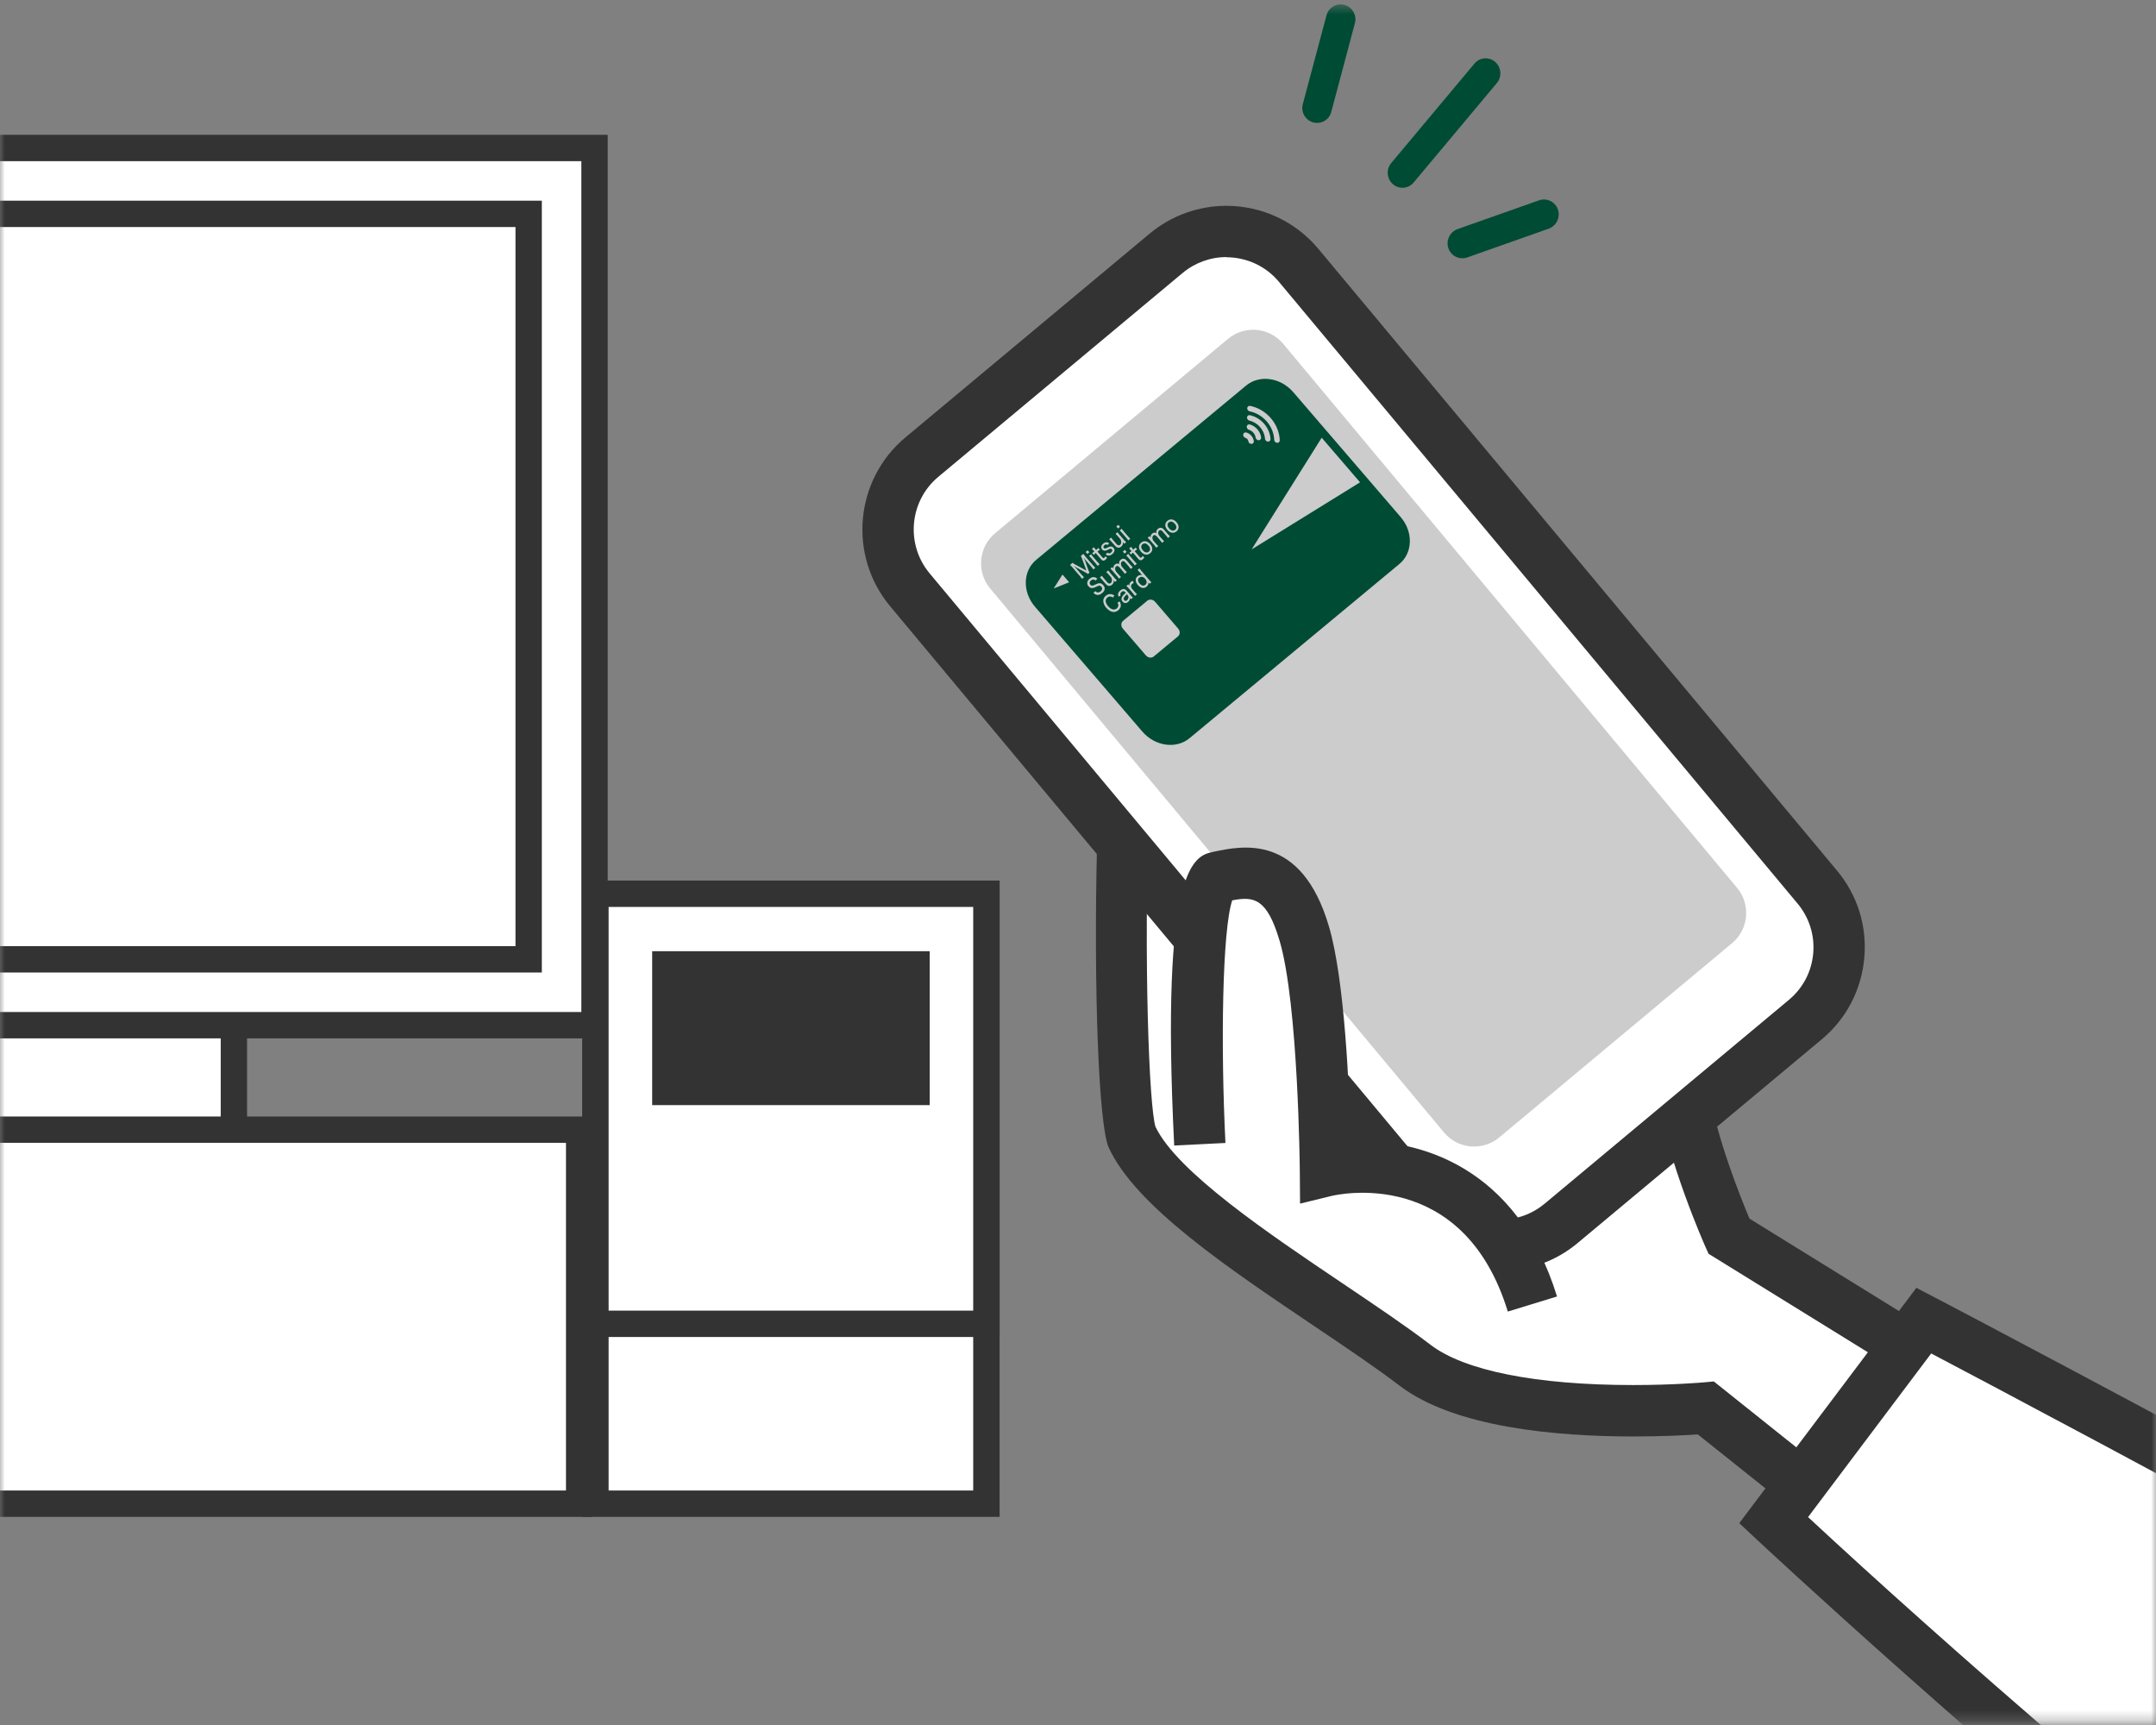 <svg width="220" height="176" viewBox="0 0 220 176" fill="none" xmlns="http://www.w3.org/2000/svg">
<rect x="0" y="0" width="220" height="176" fill="#808080" stroke="none"/>
<mask id="mask0_93_7074" style="mask-type:alpha" maskUnits="userSpaceOnUse" x="0" y="0" width="220" height="176">
<rect y="0.43" width="220" height="175.263" fill="#D9D9D9"/>
</mask>
<g mask="url(#mask0_93_7074)">
<path d="M100.651 91.189H60.76V153.42H100.651V91.189Z" fill="white"/>
<path d="M102 154.764H59.42V89.845H102V154.764ZM62.104 152.076H99.307V92.533H62.104V152.076Z" fill="#333333"/>
<path d="M100.651 91.189H60.76V135.068H100.651V91.189Z" fill="white"/>
<path d="M102 136.412H59.42V89.845H102V136.412ZM62.104 133.723H99.307V92.533H62.104V133.723Z" fill="#333333"/>
<path d="M94.866 97.05H66.549V112.754H94.866V97.05Z" fill="#333333"/>
<path d="M23.867 101.167H-33.44V119.202H23.867V101.167Z" fill="white"/>
<path d="M25.216 120.546H-34.784V99.823H25.211V120.546H25.216ZM-32.096 117.858H22.523V102.512H-32.096V117.858Z" fill="#333333"/>
<path d="M59.098 115.255H-68.662V153.416H59.098V115.255Z" fill="white"/>
<path d="M60.438 154.765H-70.006V113.915H60.442V154.765H60.438ZM-67.318 152.076H57.754V116.603H-67.318V152.076Z" fill="#333333"/>
<path d="M60.666 15.099H-70.235V104.6H60.666V15.099Z" fill="white"/>
<path d="M62.01 105.944H-71.579V13.755H62.01V105.944ZM-68.891 103.255H59.322V16.444H-68.891V103.255Z" fill="#333333"/>
<path d="M53.945 21.821H-63.514V97.879H53.945V21.821Z" fill="white"/>
<path d="M55.289 99.223H-64.858V20.476H55.289V99.223ZM-62.17 96.534H52.601V23.164H-62.17V96.534Z" fill="#333333"/>
<path d="M199.033 163.58L174.08 143.655C174.08 143.655 152.628 145.593 144.385 139.281C135.812 132.724 118.952 123.382 115.512 115.995C113.635 111.952 113.495 50.372 120.366 47.587C129.097 44.042 131.359 89.872 131.359 89.872C131.359 89.872 143.87 83.603 149.973 86.423C152.558 87.619 159.342 93.242 159.342 93.242C159.342 93.242 169.54 96.839 171.784 111.577C172.727 117.802 176.411 126.106 176.411 126.106L210.428 147.13L199.033 163.571V163.58Z" fill="white"/>
<path d="M199.592 167.377L173.25 146.353C171.958 146.44 169.592 146.562 166.676 146.562C158.879 146.562 148.402 145.663 142.796 141.367C140.43 139.56 137.374 137.499 134.144 135.325C125.186 129.292 115.913 123.067 113.146 117.112C111.076 112.659 111.05 61.888 116.001 49.333C116.559 47.91 117.52 45.936 119.397 45.177C120.026 44.923 120.68 44.792 121.327 44.792C126.399 44.792 129.569 51.812 131.926 68.279C132.895 75.063 133.472 81.9 133.76 85.977C136.981 84.694 141.853 83.087 146.097 83.087C148.018 83.087 149.694 83.419 151.091 84.056C153.658 85.244 159.22 89.749 160.721 90.98C162.983 91.958 172.203 96.795 174.394 111.201C175.119 115.986 177.633 122.22 178.515 124.333L214.173 146.379L199.61 167.386L199.592 167.377ZM174.892 140.957L198.475 159.79L206.699 147.924L174.342 127.921L174.01 127.179C173.853 126.83 170.177 118.483 169.182 111.987C167.226 99.118 158.8 95.852 158.442 95.721L158.023 95.564L157.657 95.276C155.133 93.189 150.515 89.583 148.856 88.815C148.157 88.492 147.214 88.326 146.062 88.326C140.387 88.326 132.598 92.185 132.52 92.229L128.931 94.019L128.731 90.011C128.731 89.915 128.233 80.188 126.88 70.235C124.671 54.013 122.086 50.747 121.37 50.136C120.157 51.908 117.983 60.377 117.24 82.188C116.69 98.279 117.258 112.851 117.904 114.956C120.113 119.583 129.499 125.896 137.051 130.977C140.352 133.204 143.477 135.299 145.966 137.203C149.432 139.857 156.784 141.315 166.667 141.315C170.788 141.315 173.809 141.044 173.835 141.044L174.883 140.948L174.892 140.957Z" fill="#333333"/>
<path d="M185.439 90.5C188.835 94.569 188.294 100.628 184.217 104.025L159.289 124.822C155.221 128.218 149.161 127.677 145.765 123.6L92.846 60.168C89.449 56.091 89.999 50.04 94.068 46.644L118.995 25.846C123.073 22.45 129.123 23 132.52 27.069L185.439 90.5Z" fill="white"/>
<path d="M153.143 129.676C149.502 129.676 146.079 128.078 143.748 125.285L90.829 61.853C86.516 56.675 87.214 48.957 92.383 44.635L117.31 23.838C119.502 22.004 122.287 21 125.133 21C128.774 21 132.197 22.598 134.528 25.392L187.447 88.823C189.543 91.329 190.529 94.499 190.232 97.755C189.935 101.003 188.399 103.954 185.893 106.041L160.966 126.839C158.774 128.672 155.998 129.676 153.143 129.676ZM125.142 26.23C123.509 26.23 121.929 26.806 120.672 27.854L95.744 48.652C92.784 51.123 92.392 55.532 94.854 58.492L147.773 121.923C149.1 123.521 151.065 124.438 153.143 124.438C154.775 124.438 156.356 123.861 157.613 122.814L182.54 102.016C183.972 100.82 184.854 99.144 185.02 97.284C185.186 95.424 184.618 93.617 183.422 92.185L130.503 28.753C129.176 27.156 127.211 26.248 125.133 26.248L125.142 26.23Z" fill="#333333"/>
<path d="M125.308 34.574L101.544 54.402C99.847 55.817 99.62 58.34 101.035 60.036L147.348 115.544C148.763 117.24 151.285 117.468 152.982 116.053L176.746 96.225C178.442 94.81 178.67 92.287 177.255 90.591L130.942 35.083C129.526 33.387 127.004 33.159 125.308 34.574Z" fill="#CCCCCC"/>
<path d="M105.609 61.902C104.313 60.395 104.368 58.254 105.733 57.121L127.152 39.34C128.517 38.206 130.675 38.51 131.971 40.017L142.926 52.755C144.222 54.263 144.167 56.403 142.802 57.536L121.383 75.317C120.018 76.451 117.86 76.147 116.564 74.64L105.609 61.902Z" fill="#004B34"/>
<path d="M117.304 59.563L117.241 59.489L117.226 59.47C117.209 59.449 117.196 59.433 117.188 59.42C117.191 59.483 117.187 59.538 117.176 59.582C117.151 59.688 117.09 59.78 116.993 59.861C116.87 59.963 116.738 60.004 116.597 59.986C116.517 59.975 116.442 59.949 116.372 59.909C116.274 59.852 116.184 59.777 116.104 59.684C115.957 59.513 115.885 59.342 115.887 59.173C115.89 59.025 115.955 58.898 116.081 58.793C116.225 58.673 116.381 58.635 116.55 58.679C116.536 58.665 116.522 58.65 116.506 58.633C116.494 58.621 116.473 58.598 116.443 58.564L116.277 58.37C116.202 58.281 116.132 58.209 116.069 58.152L116.266 57.988C116.315 58.06 116.376 58.139 116.449 58.226L117.277 59.188C117.356 59.281 117.427 59.355 117.488 59.41L117.304 59.563ZM116.244 58.944C116.169 59.006 116.131 59.082 116.128 59.172C116.123 59.286 116.174 59.404 116.281 59.528C116.388 59.652 116.492 59.725 116.594 59.745C116.647 59.755 116.701 59.752 116.753 59.736C116.796 59.722 116.836 59.7 116.872 59.671C116.949 59.606 116.993 59.526 117.003 59.429C117.009 59.368 116.998 59.304 116.971 59.236C116.945 59.171 116.905 59.109 116.853 59.048C116.759 58.938 116.657 58.875 116.549 58.858C116.488 58.849 116.427 58.855 116.365 58.875C116.32 58.891 116.28 58.914 116.244 58.944Z" fill="#CCCCCC"/>
<path d="M115.695 59.482C115.627 59.506 115.572 59.535 115.531 59.57C115.447 59.64 115.409 59.727 115.417 59.832C115.42 59.88 115.431 59.925 115.448 59.966C115.459 59.99 115.48 60.024 115.51 60.068L115.812 60.419C115.882 60.501 115.951 60.572 116.016 60.633L115.815 60.799C115.762 60.721 115.701 60.643 115.634 60.565L115.144 59.995C115.064 59.902 114.995 59.83 114.938 59.78L115.127 59.623L115.198 59.706C115.203 59.712 115.211 59.722 115.222 59.736C115.233 59.749 115.242 59.761 115.25 59.774C115.239 59.711 115.238 59.656 115.247 59.608C115.263 59.517 115.317 59.434 115.409 59.358C115.453 59.321 115.509 59.285 115.578 59.249L115.695 59.482Z" fill="#CCCCCC"/>
<path d="M115.418 61.128L115.32 61.014C115.314 61.066 115.307 61.107 115.299 61.136C115.292 61.163 115.28 61.193 115.264 61.224C115.227 61.297 115.175 61.361 115.107 61.417C114.993 61.512 114.879 61.547 114.765 61.523C114.682 61.504 114.608 61.457 114.542 61.38C114.474 61.3 114.439 61.214 114.44 61.12C114.44 61.026 114.471 60.932 114.534 60.838C114.575 60.777 114.633 60.709 114.709 60.635C114.743 60.602 114.796 60.553 114.869 60.49L114.801 60.411C114.747 60.348 114.696 60.316 114.646 60.314C114.586 60.31 114.52 60.338 114.45 60.396C114.363 60.469 114.319 60.548 114.319 60.635C114.319 60.671 114.33 60.715 114.352 60.765L114.139 60.876C114.114 60.813 114.098 60.762 114.092 60.721C114.068 60.547 114.144 60.387 114.319 60.241C114.415 60.162 114.504 60.115 114.586 60.101C114.673 60.085 114.753 60.097 114.825 60.138C114.87 60.164 114.92 60.209 114.973 60.271L115.403 60.77C115.473 60.851 115.54 60.92 115.602 60.976L115.418 61.128ZM114.991 60.632C114.836 60.768 114.737 60.878 114.695 60.962C114.664 61.022 114.654 61.076 114.665 61.125C114.673 61.165 114.691 61.201 114.719 61.234C114.761 61.282 114.807 61.306 114.857 61.304C114.909 61.302 114.958 61.282 115.003 61.245C115.055 61.202 115.095 61.145 115.122 61.076C115.174 60.941 115.159 60.827 115.079 60.733L114.991 60.632Z" fill="#CCCCCC"/>
<path d="M113.564 60.967C113.489 60.916 113.419 60.883 113.355 60.869C113.225 60.841 113.104 60.872 112.993 60.964C112.883 61.056 112.827 61.169 112.826 61.304C112.825 61.38 112.839 61.453 112.868 61.525C112.915 61.64 112.983 61.749 113.071 61.851C113.159 61.954 113.256 62.037 113.362 62.1C113.431 62.142 113.506 62.169 113.585 62.182C113.724 62.204 113.847 62.17 113.956 62.08C114.032 62.017 114.082 61.941 114.106 61.853C114.128 61.773 114.122 61.688 114.088 61.599C114.075 61.567 114.055 61.528 114.026 61.481L114.258 61.362C114.291 61.424 114.314 61.476 114.33 61.519C114.375 61.642 114.384 61.761 114.359 61.876C114.344 61.945 114.315 62.012 114.272 62.078C114.228 62.147 114.172 62.209 114.107 62.264C113.991 62.36 113.868 62.417 113.738 62.435C113.591 62.455 113.441 62.424 113.285 62.343C113.141 62.267 113.008 62.158 112.886 62.017C112.748 61.856 112.656 61.69 112.612 61.52C112.534 61.22 112.609 60.976 112.838 60.786C112.998 60.653 113.17 60.597 113.355 60.618C113.454 60.63 113.547 60.661 113.636 60.712C113.653 60.721 113.678 60.737 113.71 60.759L113.564 60.967Z" fill="#CCCCCC"/>
<path d="M119.133 53.133C119.228 53.054 119.334 53.008 119.45 52.997C119.556 52.986 119.66 53.004 119.761 53.053C119.868 53.104 119.966 53.182 120.056 53.286C120.16 53.407 120.225 53.531 120.253 53.658C120.277 53.77 120.271 53.874 120.234 53.971C120.199 54.063 120.139 54.144 120.055 54.215C119.953 54.299 119.844 54.347 119.728 54.358C119.622 54.37 119.52 54.351 119.419 54.302C119.312 54.251 119.213 54.173 119.123 54.069C119.047 53.98 118.989 53.886 118.95 53.786C118.903 53.666 118.897 53.547 118.93 53.426C118.961 53.318 119.028 53.22 119.133 53.133ZM119.262 53.299C119.182 53.365 119.14 53.448 119.137 53.548C119.136 53.601 119.146 53.651 119.165 53.7C119.195 53.778 119.239 53.85 119.297 53.917C119.39 54.024 119.484 54.093 119.58 54.121C119.704 54.158 119.815 54.135 119.913 54.053C119.994 53.987 120.036 53.904 120.041 53.806C120.046 53.689 119.993 53.567 119.883 53.439C119.783 53.323 119.679 53.251 119.572 53.224C119.46 53.195 119.357 53.22 119.262 53.299Z" fill="#CCCCCC"/>
<path d="M117.987 55.881C117.943 55.814 117.882 55.735 117.806 55.647L117.316 55.076C117.232 54.979 117.164 54.907 117.11 54.861L117.297 54.706L117.365 54.786C117.383 54.808 117.394 54.821 117.397 54.824C117.405 54.836 117.412 54.845 117.418 54.852C117.391 54.686 117.443 54.549 117.574 54.44C117.667 54.363 117.764 54.331 117.864 54.347C117.904 54.352 117.949 54.369 117.998 54.397C117.99 54.325 117.989 54.266 117.997 54.219C118.015 54.118 118.069 54.03 118.16 53.955C118.271 53.863 118.384 53.83 118.5 53.856C118.558 53.869 118.614 53.895 118.666 53.935C118.704 53.965 118.745 54.005 118.79 54.057L119.178 54.509C119.254 54.597 119.323 54.668 119.383 54.723L119.181 54.89C119.139 54.825 119.078 54.747 119 54.656L118.642 54.239C118.595 54.184 118.555 54.147 118.524 54.126C118.478 54.097 118.43 54.086 118.382 54.093C118.345 54.099 118.31 54.115 118.277 54.142C118.199 54.207 118.168 54.301 118.184 54.424C118.189 54.468 118.202 54.512 118.221 54.554C118.231 54.576 118.247 54.606 118.27 54.645L118.58 55.006C118.659 55.097 118.727 55.169 118.785 55.22L118.583 55.386C118.543 55.324 118.482 55.246 118.402 55.152L118.044 54.735C117.976 54.656 117.91 54.609 117.847 54.596C117.786 54.583 117.732 54.596 117.684 54.636C117.623 54.687 117.592 54.763 117.591 54.864C117.591 54.918 117.6 54.971 117.618 55.023C117.627 55.051 117.645 55.091 117.672 55.143L117.981 55.502C118.052 55.585 118.121 55.657 118.186 55.716L117.987 55.881Z" fill="#CCCCCC"/>
<path d="M116.447 55.363C116.542 55.284 116.648 55.238 116.764 55.226C116.87 55.215 116.974 55.234 117.075 55.283C117.182 55.334 117.28 55.412 117.37 55.516C117.474 55.637 117.539 55.761 117.567 55.887C117.591 56 117.585 56.104 117.548 56.201C117.513 56.293 117.453 56.374 117.369 56.444C117.267 56.528 117.158 56.576 117.042 56.588C116.936 56.599 116.834 56.581 116.733 56.532C116.626 56.481 116.527 56.403 116.437 56.298C116.361 56.21 116.303 56.116 116.264 56.016C116.217 55.896 116.211 55.776 116.244 55.656C116.275 55.547 116.342 55.45 116.447 55.363ZM116.576 55.529C116.496 55.595 116.454 55.678 116.451 55.778C116.45 55.83 116.459 55.881 116.479 55.93C116.509 56.007 116.553 56.079 116.611 56.146C116.703 56.254 116.798 56.322 116.894 56.351C117.018 56.388 117.129 56.365 117.227 56.283C117.308 56.216 117.35 56.134 117.355 56.035C117.36 55.919 117.307 55.797 117.197 55.669C117.096 55.552 116.993 55.48 116.886 55.453C116.774 55.425 116.671 55.45 116.576 55.529Z" fill="#CCCCCC"/>
<path d="M115.42 55.794C115.459 55.855 115.516 55.93 115.592 56.018L115.645 56.079L115.718 56.019C115.785 55.962 115.838 55.913 115.876 55.869L116.032 56.051C115.985 56.079 115.928 56.121 115.859 56.177L115.783 56.24L116.288 56.828C116.313 56.857 116.333 56.877 116.349 56.887C116.392 56.916 116.441 56.908 116.494 56.864C116.534 56.831 116.564 56.782 116.586 56.718L116.768 56.862C116.729 56.94 116.674 57.008 116.605 57.065C116.521 57.135 116.443 57.167 116.37 57.162C116.329 57.158 116.289 57.142 116.249 57.114C116.218 57.092 116.184 57.059 116.146 57.014L115.606 56.387L115.542 56.44C115.485 56.488 115.439 56.532 115.404 56.573L115.247 56.391C115.292 56.366 115.344 56.329 115.404 56.279L115.468 56.226L115.415 56.165C115.339 56.077 115.273 56.009 115.219 55.961L115.42 55.794Z" fill="#CCCCCC"/>
<path d="M114.575 56.278L114.783 56.105L114.957 56.308L114.749 56.481L114.575 56.278ZM115.127 56.51C115.165 56.57 115.225 56.648 115.308 56.745L115.797 57.313C115.87 57.399 115.939 57.47 116.003 57.528L115.799 57.697C115.746 57.619 115.686 57.541 115.618 57.462L115.128 56.893C115.049 56.8 114.98 56.728 114.923 56.678L115.127 56.51Z" fill="#CCCCCC"/>
<path d="M114.187 59.039C114.142 58.971 114.082 58.893 114.005 58.804L113.515 58.233C113.431 58.136 113.363 58.065 113.309 58.019L113.496 57.864L113.564 57.943C113.582 57.965 113.593 57.978 113.596 57.982C113.604 57.993 113.611 58.003 113.617 58.01C113.59 57.843 113.642 57.706 113.773 57.597C113.866 57.52 113.963 57.489 114.063 57.504C114.103 57.51 114.148 57.526 114.197 57.554C114.189 57.482 114.189 57.423 114.197 57.377C114.214 57.276 114.269 57.187 114.359 57.112C114.47 57.02 114.583 56.987 114.699 57.013C114.758 57.026 114.813 57.053 114.865 57.093C114.903 57.122 114.945 57.163 114.989 57.215L115.378 57.666C115.454 57.755 115.522 57.826 115.582 57.88L115.38 58.048C115.338 57.982 115.278 57.904 115.199 57.813L114.841 57.396C114.794 57.342 114.755 57.304 114.723 57.284C114.677 57.254 114.63 57.243 114.582 57.25C114.544 57.256 114.509 57.273 114.476 57.3C114.399 57.364 114.368 57.458 114.383 57.581C114.388 57.625 114.401 57.669 114.42 57.712C114.43 57.733 114.446 57.763 114.469 57.802L114.779 58.163C114.858 58.255 114.926 58.326 114.984 58.377L114.783 58.544C114.742 58.481 114.681 58.403 114.601 58.309L114.243 57.892C114.175 57.813 114.109 57.767 114.047 57.754C113.986 57.741 113.931 57.754 113.884 57.793C113.822 57.845 113.791 57.921 113.79 58.022C113.79 58.075 113.799 58.128 113.817 58.181C113.827 58.208 113.845 58.248 113.871 58.3L114.18 58.659C114.252 58.742 114.32 58.814 114.385 58.874L114.187 59.039Z" fill="#CCCCCC"/>
<path d="M113.089 58.2C113.133 58.269 113.193 58.347 113.268 58.435L113.759 59.006C113.836 59.095 113.905 59.166 113.966 59.219L113.777 59.376L113.703 59.29C113.687 59.272 113.666 59.245 113.639 59.209C113.648 59.279 113.646 59.341 113.635 59.394C113.613 59.5 113.556 59.592 113.465 59.667C113.339 59.772 113.208 59.803 113.072 59.76C112.991 59.735 112.905 59.67 112.817 59.567L112.436 59.124C112.356 59.031 112.288 58.96 112.232 58.911L112.434 58.744C112.481 58.815 112.541 58.893 112.614 58.978L112.969 59.391C113.022 59.452 113.072 59.493 113.119 59.516C113.198 59.555 113.274 59.544 113.349 59.481C113.396 59.443 113.427 59.395 113.445 59.338C113.466 59.269 113.467 59.182 113.447 59.077C113.439 59.038 113.425 58.993 113.404 58.942L113.093 58.58C113.022 58.498 112.954 58.427 112.888 58.367L113.089 58.2Z" fill="#CCCCCC"/>
<path d="M111.761 60.308C111.799 60.348 111.831 60.376 111.856 60.392C111.917 60.431 111.982 60.45 112.053 60.447C112.089 60.446 112.127 60.438 112.168 60.422C112.218 60.401 112.264 60.374 112.307 60.339C112.406 60.256 112.458 60.166 112.463 60.07C112.466 59.997 112.44 59.929 112.385 59.864C112.312 59.779 112.232 59.744 112.143 59.758C112.096 59.765 112.037 59.785 111.965 59.817C111.95 59.824 111.891 59.852 111.788 59.902C111.66 59.963 111.552 59.996 111.462 60.001C111.311 60.008 111.182 59.949 111.074 59.823C110.982 59.716 110.938 59.601 110.942 59.478C110.948 59.319 111.027 59.176 111.179 59.05C111.271 58.973 111.367 58.922 111.467 58.898C111.584 58.868 111.701 58.882 111.818 58.939C111.864 58.961 111.916 58.996 111.974 59.043L111.8 59.232C111.742 59.181 111.685 59.15 111.63 59.138C111.528 59.115 111.428 59.145 111.328 59.227C111.24 59.3 111.194 59.383 111.19 59.474C111.186 59.543 111.209 59.606 111.257 59.662C111.328 59.744 111.421 59.77 111.537 59.739C111.571 59.73 111.615 59.713 111.67 59.687C111.678 59.684 111.73 59.659 111.827 59.611C111.973 59.538 112.094 59.502 112.191 59.504C112.267 59.504 112.336 59.521 112.399 59.553C112.457 59.584 112.513 59.63 112.567 59.693C112.675 59.818 112.726 59.944 112.721 60.072C112.715 60.23 112.629 60.377 112.463 60.514C112.27 60.675 112.083 60.733 111.902 60.688C111.827 60.67 111.757 60.637 111.69 60.588C111.665 60.569 111.628 60.539 111.582 60.498L111.761 60.308Z" fill="#CCCCCC"/>
<path d="M113.908 53.719L114.116 53.547L114.29 53.749L114.082 53.922L113.908 53.719ZM114.46 53.951C114.498 54.011 114.558 54.09 114.641 54.186L115.13 54.754C115.203 54.84 115.272 54.912 115.336 54.969L115.132 55.138C115.079 55.06 115.019 54.982 114.951 54.904L114.461 54.334C114.382 54.241 114.313 54.169 114.256 54.119L114.46 53.951Z" fill="#CCCCCC"/>
<path d="M114.035 54.302C114.079 54.371 114.139 54.449 114.214 54.537L114.705 55.108C114.782 55.197 114.851 55.268 114.912 55.321L114.723 55.478L114.649 55.392C114.634 55.374 114.612 55.347 114.585 55.311C114.594 55.381 114.593 55.443 114.581 55.496C114.559 55.602 114.502 55.694 114.411 55.769C114.285 55.874 114.154 55.905 114.019 55.862C113.937 55.837 113.852 55.772 113.763 55.669L113.382 55.226C113.302 55.133 113.234 55.062 113.178 55.013L113.38 54.846C113.428 54.917 113.488 54.995 113.56 55.08L113.916 55.492C113.968 55.553 114.018 55.595 114.065 55.618C114.144 55.657 114.221 55.646 114.296 55.583C114.342 55.545 114.374 55.497 114.392 55.44C114.413 55.371 114.413 55.283 114.393 55.179C114.385 55.14 114.371 55.095 114.35 55.044L114.039 54.682C113.968 54.6 113.9 54.529 113.834 54.468L114.035 54.302Z" fill="#CCCCCC"/>
<path d="M112.989 56.381C113.022 56.408 113.051 56.426 113.074 56.436C113.171 56.48 113.271 56.459 113.375 56.372C113.439 56.319 113.478 56.264 113.494 56.205C113.509 56.145 113.496 56.091 113.456 56.044C113.417 55.999 113.373 55.978 113.323 55.982C113.288 55.984 113.244 55.997 113.191 56.021C113.174 56.029 113.14 56.046 113.089 56.071C113.01 56.11 112.949 56.137 112.905 56.153C112.803 56.191 112.714 56.199 112.639 56.178C112.572 56.161 112.514 56.123 112.463 56.064C112.399 55.99 112.37 55.906 112.375 55.813C112.381 55.689 112.448 55.574 112.574 55.47C112.699 55.366 112.822 55.319 112.943 55.33C112.998 55.336 113.052 55.352 113.104 55.381C113.122 55.391 113.148 55.408 113.181 55.431L113.022 55.61C112.983 55.577 112.946 55.557 112.911 55.552C112.84 55.538 112.768 55.561 112.697 55.62C112.634 55.672 112.6 55.73 112.595 55.794C112.591 55.839 112.605 55.879 112.635 55.915C112.669 55.954 112.713 55.97 112.767 55.962C112.814 55.955 112.888 55.928 112.989 55.879C113.087 55.83 113.16 55.798 113.208 55.782C113.378 55.727 113.518 55.761 113.626 55.887C113.682 55.953 113.715 56.024 113.723 56.101C113.73 56.172 113.716 56.242 113.682 56.313C113.644 56.391 113.583 56.464 113.499 56.534C113.334 56.671 113.173 56.717 113.017 56.671C112.977 56.66 112.939 56.643 112.903 56.62C112.884 56.609 112.858 56.591 112.824 56.566L112.989 56.381Z" fill="#CCCCCC"/>
<path d="M111.621 55.833C111.66 55.894 111.717 55.968 111.793 56.056L111.846 56.118L111.919 56.057C111.986 56.001 112.039 55.951 112.077 55.908L112.233 56.09C112.187 56.117 112.129 56.159 112.06 56.215L111.984 56.279L112.489 56.866C112.514 56.895 112.535 56.915 112.55 56.925C112.593 56.955 112.642 56.947 112.695 56.902C112.735 56.869 112.766 56.821 112.787 56.756L112.969 56.9C112.93 56.978 112.876 57.046 112.806 57.104C112.722 57.173 112.644 57.206 112.571 57.2C112.53 57.196 112.49 57.181 112.45 57.153C112.42 57.131 112.385 57.097 112.347 57.053L111.807 56.425L111.743 56.479C111.686 56.526 111.64 56.571 111.605 56.611L111.448 56.429C111.493 56.404 111.545 56.367 111.605 56.317L111.669 56.265L111.616 56.203C111.54 56.116 111.474 56.048 111.42 55.999L111.621 55.833Z" fill="#CCCCCC"/>
<path d="M110.778 56.318L110.986 56.145L111.16 56.348L110.952 56.52L110.778 56.318ZM111.33 56.549C111.368 56.61 111.429 56.688 111.511 56.785L112 57.353C112.074 57.438 112.142 57.51 112.206 57.568L112.002 57.737C111.949 57.659 111.889 57.581 111.821 57.502L111.332 56.933C111.252 56.84 111.183 56.768 111.126 56.718L111.33 56.549Z" fill="#CCCCCC"/>
<path d="M111.009 58.563C110.966 58.522 110.879 58.466 110.749 58.395L109.859 57.917C109.79 57.88 109.694 57.819 109.572 57.736C109.663 57.827 109.742 57.91 109.81 57.987L110.388 58.658C110.481 58.767 110.556 58.846 110.611 58.893L110.413 59.057C110.372 58.992 110.306 58.907 110.216 58.801L109.417 57.872C109.324 57.764 109.248 57.685 109.19 57.635L109.447 57.422C109.5 57.468 109.577 57.519 109.679 57.575L110.854 58.217L110.405 56.973C110.366 56.869 110.328 56.785 110.289 56.723L110.546 56.51C110.594 56.583 110.66 56.669 110.746 56.769L111.545 57.698C111.64 57.809 111.715 57.886 111.769 57.932L111.571 58.096C111.541 58.046 111.475 57.961 111.374 57.84L110.788 57.16L110.728 57.083C110.673 57.015 110.625 56.953 110.584 56.896C110.644 57.008 110.688 57.105 110.715 57.186L111.05 58.15C111.093 58.266 111.133 58.358 111.172 58.428L111.009 58.563Z" fill="#CCCCCC"/>
<path d="M107.52 60.041L108.417 58.621L109.094 59.409L107.52 60.041Z" fill="#CCCCCC"/>
<path d="M114.578 64.14C114.362 63.889 114.371 63.532 114.599 63.343L117.069 61.292C117.297 61.104 117.656 61.154 117.872 61.405L120.219 64.134C120.435 64.385 120.426 64.742 120.198 64.93L117.728 66.981C117.5 67.17 117.141 67.12 116.925 66.869L114.578 64.14Z" fill="#CCCCCC"/>
<path fill-rule="evenodd" clip-rule="evenodd" d="M128.589 43.587C128.3 43.251 127.913 43.014 127.496 42.917C127.34 42.881 127.229 42.728 127.247 42.575C127.266 42.422 127.406 42.328 127.562 42.364C128.111 42.491 128.62 42.803 129.001 43.246C129.381 43.688 129.61 44.233 129.646 44.786C129.656 44.943 129.537 45.064 129.381 45.056C129.225 45.048 129.09 44.915 129.079 44.758C129.052 44.338 128.879 43.923 128.589 43.587Z" fill="#CCCCCC"/>
<path fill-rule="evenodd" clip-rule="evenodd" d="M129.269 43.011C128.809 42.477 128.189 42.107 127.524 41.972C127.368 41.94 127.253 41.79 127.267 41.636C127.28 41.482 127.418 41.383 127.574 41.415C128.377 41.578 129.126 42.024 129.68 42.669C130.235 43.315 130.558 44.114 130.588 44.919C130.594 45.076 130.471 45.193 130.315 45.18C130.158 45.168 130.027 45.031 130.021 44.875C129.996 44.208 129.729 43.546 129.269 43.011Z" fill="#CCCCCC"/>
<path fill-rule="evenodd" clip-rule="evenodd" d="M127.899 44.152C127.777 44.011 127.619 43.906 127.446 43.852C127.292 43.805 127.192 43.645 127.222 43.495C127.252 43.346 127.401 43.263 127.555 43.311C127.844 43.4 128.108 43.575 128.311 43.811C128.513 44.047 128.645 44.332 128.686 44.626C128.708 44.783 128.601 44.914 128.446 44.918C128.29 44.922 128.147 44.799 128.124 44.642C128.099 44.465 128.021 44.294 127.899 44.152Z" fill="#CCCCCC"/>
<path fill-rule="evenodd" clip-rule="evenodd" d="M127.28 44.802C127.227 44.74 127.159 44.695 127.083 44.672C126.93 44.624 126.829 44.464 126.86 44.314C126.89 44.165 127.039 44.082 127.193 44.13C127.383 44.189 127.558 44.304 127.692 44.46C127.826 44.616 127.912 44.804 127.94 44.999C127.962 45.156 127.854 45.286 127.699 45.291C127.544 45.295 127.4 45.171 127.378 45.014C127.367 44.937 127.333 44.863 127.28 44.802Z" fill="#CCCCCC"/>
<path d="M127.718 56.055L134.867 44.66L138.781 49.211L127.718 56.055Z" fill="#CCCCCC"/>
<path d="M122.418 116.745C122.418 116.745 121.099 90.168 124.339 89.478C127.578 88.779 131.035 88.343 133.078 95.258C135.122 102.164 135.253 119.487 135.253 119.487C135.253 119.487 151.021 115.645 156.364 133.055" fill="white"/>
<path d="M153.858 133.815C149.292 118.937 136.414 121.889 135.872 122.02L132.659 122.805L132.633 119.496C132.633 119.33 132.485 102.471 130.573 95.992C129.289 91.644 127.945 91.434 125.736 91.862C124.723 94.883 124.548 106.67 125.046 116.615L119.816 116.877C118.384 88.073 121.911 87.322 123.806 86.912C126.722 86.292 132.79 84.982 135.602 94.508C137.217 99.965 137.688 111.114 137.828 116.475C144.647 116.082 154.784 118.955 158.879 132.279L153.867 133.815H153.858Z" fill="#333333"/>
<path d="M385.189 84.082C373.873 96.786 320.02 162.906 298.576 193.553C297.118 192.33 295.573 191.117 293.949 189.92C275.02 175.977 196.3 134.749 196.3 134.749L180.986 155.101C180.986 155.101 274.601 242.787 300.078 238.064C304.365 237.269 307.779 235.925 310.389 234.17C328.157 225.814 408.326 135.403 433.105 109.472" fill="white"/>
<path d="M297.983 240.867C285.742 240.867 263.224 227.578 229.339 200.398C202.98 179.251 179.432 157.232 179.196 157.013L177.476 155.407L195.549 131.396L197.523 132.427C200.744 134.112 276.635 173.908 295.503 187.808C296.367 188.445 297.214 189.091 298.053 189.746C320.588 158.044 372.38 94.516 383.233 82.336L387.145 85.82C376.074 98.244 322.203 164.356 300.724 195.046L299.092 197.386L296.9 195.552C295.468 194.356 293.949 193.169 292.395 192.016C275.509 179.574 209.362 144.571 197.06 138.093L184.496 154.787C211.571 179.941 280.206 239.086 299.598 235.488C303.387 234.79 306.53 233.611 308.932 231.996L309.281 231.795C322.465 225.596 375.052 168.46 406.467 134.312C416.656 123.25 425.448 113.69 431.211 107.656L435 111.28C429.272 117.278 420.489 126.812 410.326 137.866C365.893 186.14 324.927 229.997 311.699 236.449C308.722 238.413 304.985 239.819 300.558 240.64C299.755 240.788 298.9 240.858 297.983 240.867Z" fill="#333333"/>
<path d="M135.357 1.56L132.938 10.633C132.724 11.436 133.2 12.265 134.001 12.486C134.802 12.707 135.625 12.235 135.839 11.432L138.257 2.36C138.471 1.557 137.996 0.727 137.195 0.506C136.394 0.286 135.571 0.758 135.357 1.56Z" fill="#004B34"/>
<path d="M150.456 6.486L141.961 16.637C141.425 17.278 141.501 18.243 142.133 18.791C142.764 19.34 143.711 19.265 144.247 18.623L152.742 8.472C153.278 7.831 153.202 6.866 152.571 6.318C151.939 5.769 150.993 5.844 150.456 6.486Z" fill="#004B34"/>
<path d="M157.04 20.441L148.745 23.37C147.949 23.651 147.523 24.527 147.794 25.326C148.064 26.126 148.929 26.546 149.725 26.265L158.02 23.336C158.816 23.055 159.242 22.179 158.971 21.379C158.701 20.58 157.836 20.16 157.04 20.441Z" fill="#004B34"/>
</g>
</svg>
